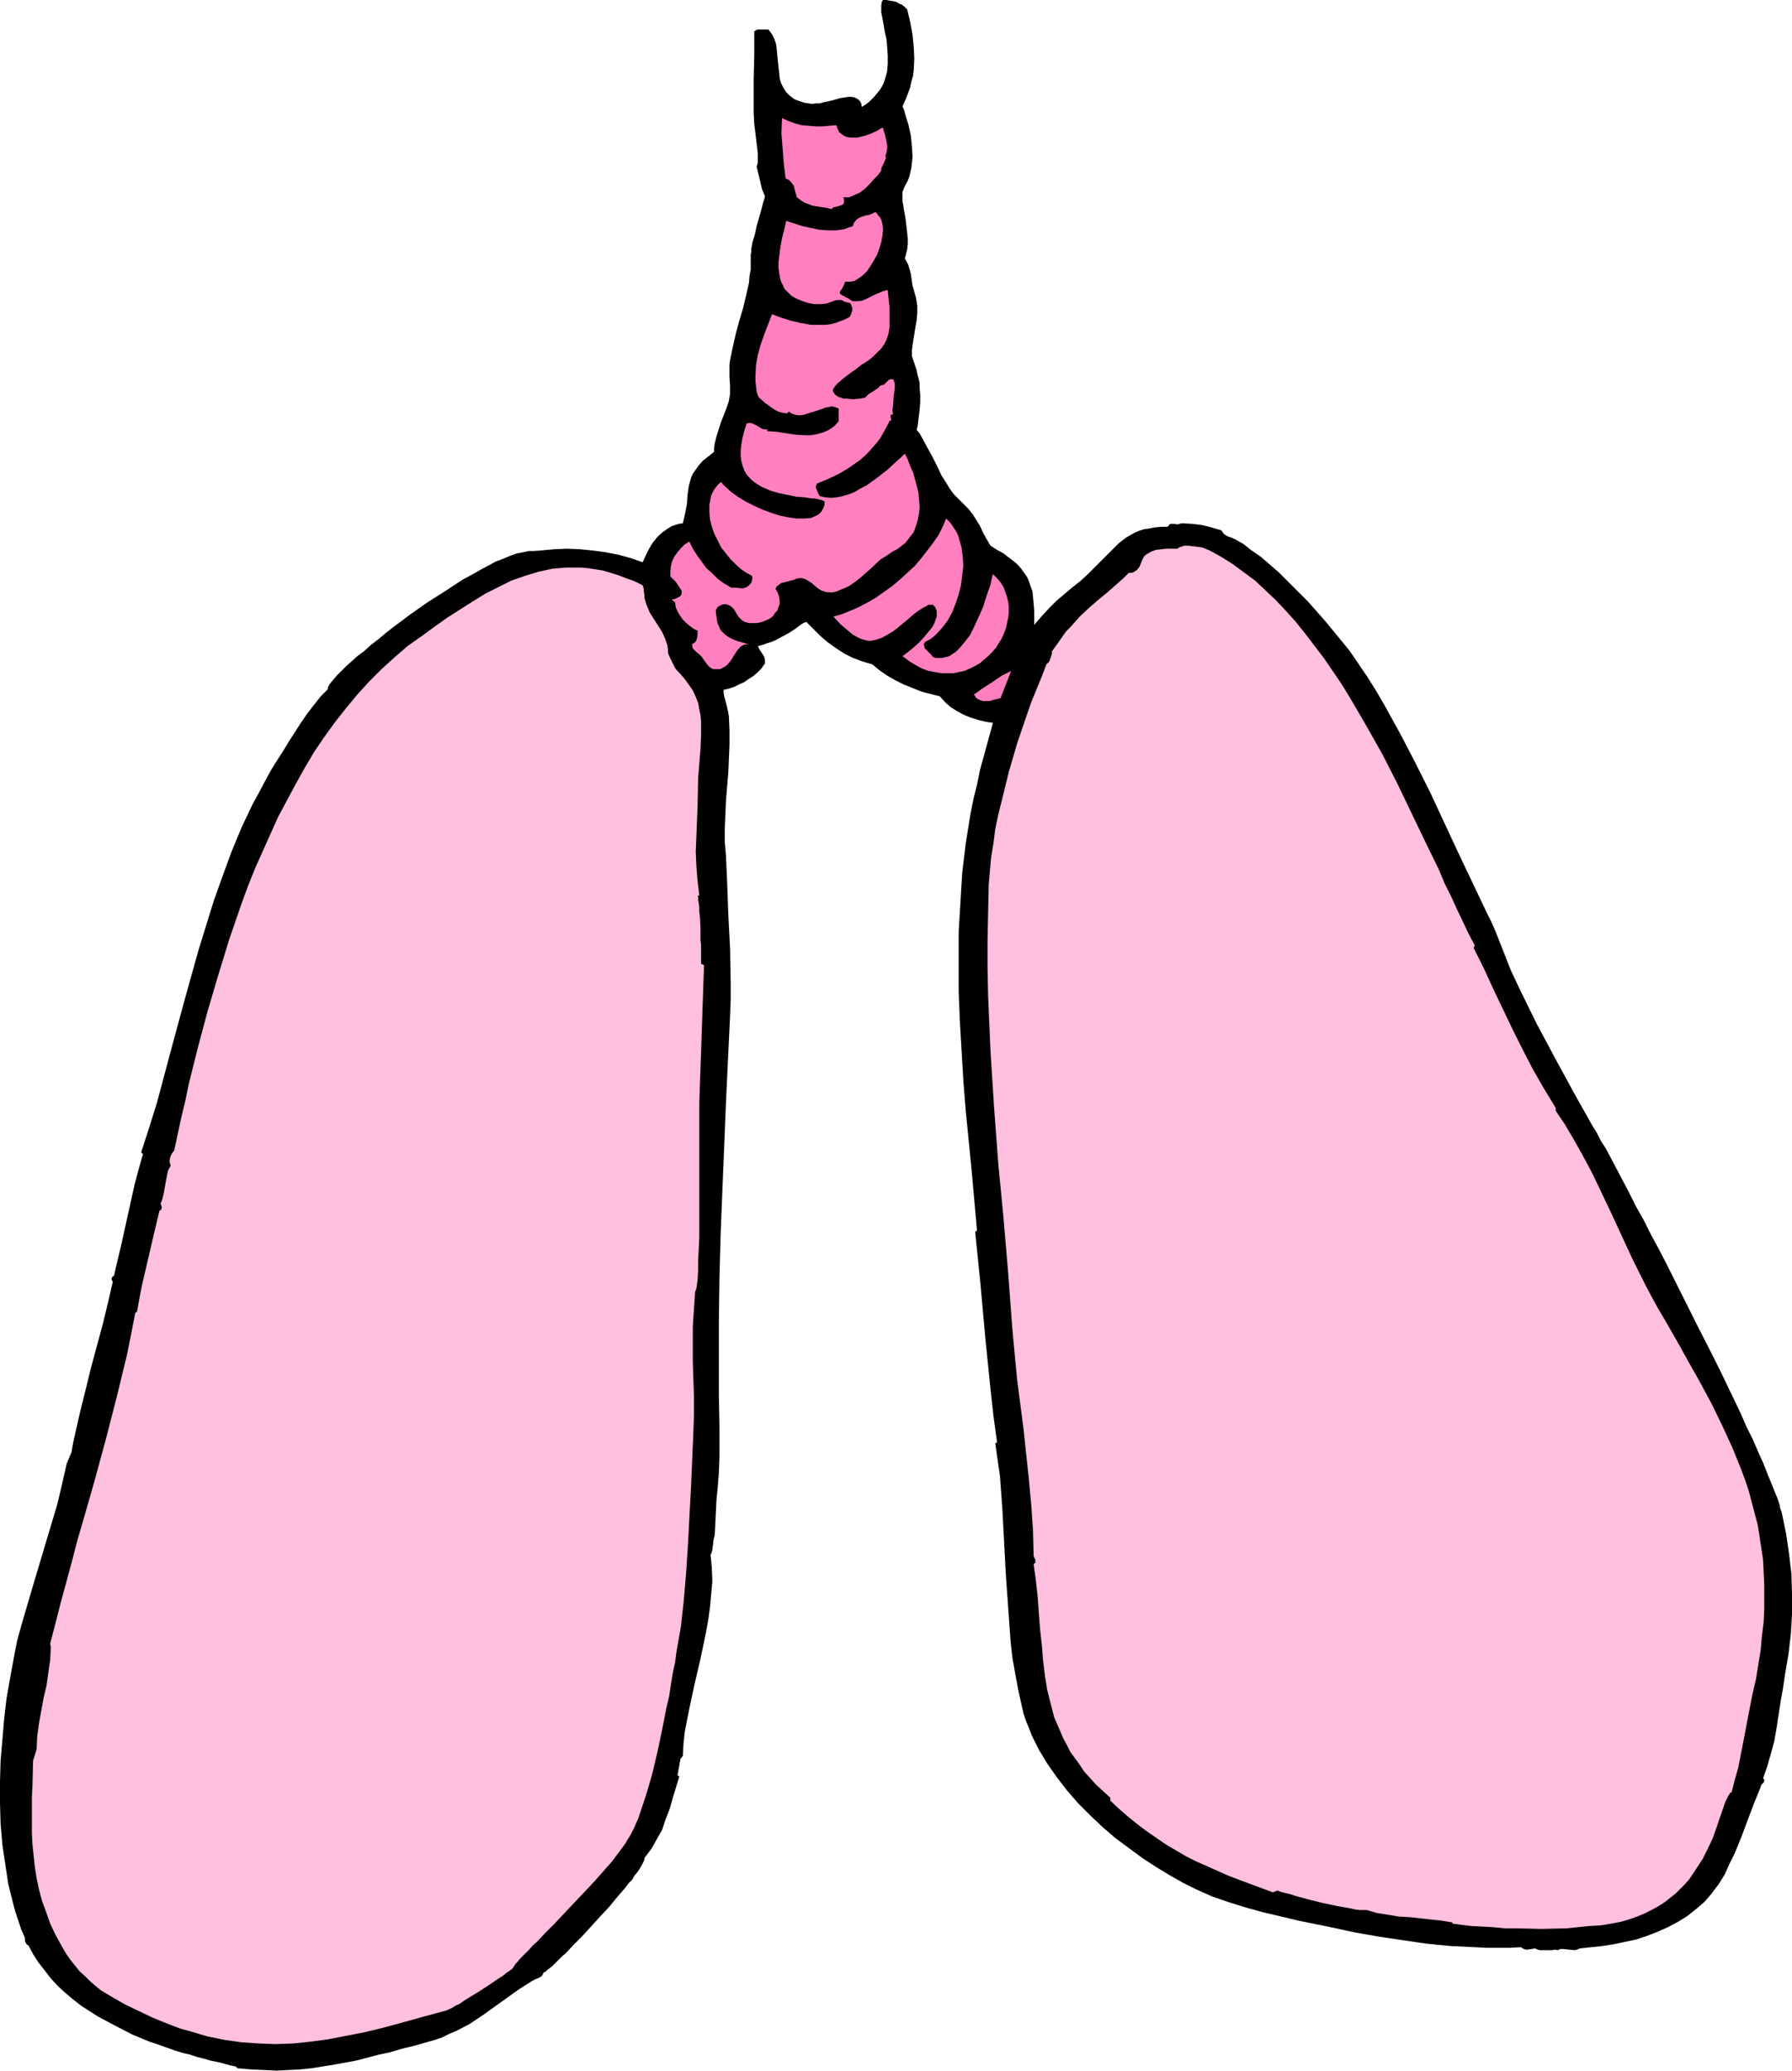 <?xml version="1.0" encoding="UTF-8" standalone="no"?>
<svg
   version="1.0"
   width="129.724mm"
   height="149.885mm"
   id="svg7"
   sodipodi:docname="Lungs &amp; Trachea 2.wmf"
   xmlns:inkscape="http://www.inkscape.org/namespaces/inkscape"
   xmlns:sodipodi="http://sodipodi.sourceforge.net/DTD/sodipodi-0.dtd"
   xmlns="http://www.w3.org/2000/svg"
   xmlns:svg="http://www.w3.org/2000/svg">
  <sodipodi:namedview
     id="namedview7"
     pagecolor="#ffffff"
     bordercolor="#000000"
     borderopacity="0.25"
     inkscape:showpageshadow="2"
     inkscape:pageopacity="0.0"
     inkscape:pagecheckerboard="0"
     inkscape:deskcolor="#d1d1d1"
     inkscape:document-units="mm" />
  <defs
     id="defs1">
    <pattern
       id="WMFhbasepattern"
       patternUnits="userSpaceOnUse"
       width="6"
       height="6"
       x="0"
       y="0" />
  </defs>
  <path
     style="fill:#000000;fill-opacity:1;fill-rule:evenodd;stroke:none"
     d="m 248.217,2.585 0.808,3.393 0.646,3.555 0.323,3.232 0.162,3.232 -0.162,3.232 -0.162,1.454 -0.485,1.616 -0.323,1.616 -0.646,1.777 -0.646,1.616 -0.808,1.777 0.485,1.131 0.323,1.293 0.808,2.585 0.646,2.908 0.323,3.07 0.162,2.908 -0.162,1.454 -0.162,1.454 -0.323,1.454 -0.323,1.293 -0.485,1.131 -0.646,1.131 -0.323,0.808 -0.323,0.808 v 0.969 1.131 0.646 l 0.162,0.485 0.162,1.293 0.485,2.585 0.323,2.747 0.323,2.908 v 1.454 l -0.162,1.454 -0.323,1.293 -0.323,1.293 0.485,0.808 0.485,0.969 0.323,1.131 0.323,1.131 0.323,2.262 0.162,1.131 0.323,0.969 0.323,1.293 0.323,1.131 0.162,0.969 0.162,1.131 v 1.939 l -0.162,1.939 -0.323,1.777 -0.323,2.101 -0.323,1.939 -0.323,2.262 v 0.969 0.808 l 0.485,1.454 0.485,1.454 0.323,0.969 0.162,0.969 0.323,1.131 0.323,1.293 v 1.454 l 0.162,1.777 v 1.939 l -0.162,2.262 -0.162,1.293 -0.162,1.293 -0.162,1.454 -0.323,1.454 0.808,0.969 0.646,1.131 1.293,2.424 1.454,2.585 0.646,1.293 0.646,1.293 1.293,2.747 1.454,2.262 0.646,1.131 0.808,1.131 0.646,0.808 0.808,0.808 1.616,1.616 1.454,1.454 1.131,1.454 1.939,3.07 0.808,1.777 0.97,1.777 1.131,1.939 1.778,1.131 1.778,0.969 1.454,1.131 1.293,0.969 1.131,0.969 0.97,1.131 0.808,1.131 0.808,1.131 0.485,1.131 0.485,1.454 0.485,1.293 0.162,1.616 0.162,1.616 0.162,1.939 v 1.939 2.101 l 2.101,-2.424 1.939,-2.101 2.101,-2.101 2.101,-1.777 2.101,-1.777 2.262,-1.777 2.101,-1.939 2.101,-2.101 0.646,-0.646 0.485,-0.485 2.262,-2.262 0.97,-0.969 1.939,-1.939 2.101,-1.616 1.131,-0.646 1.131,-0.646 1.131,-0.485 1.454,-0.485 1.293,-0.162 1.616,-0.323 1.778,-0.162 h 1.778 l 0.485,-0.646 0.323,-0.162 h 0.485 0.485 l 0.97,0.162 0.485,-0.162 0.646,-0.162 2.747,0.162 2.747,0.323 2.586,0.646 2.747,0.808 0.323,0.485 0.323,0.485 0.97,0.646 0.97,0.323 1.131,0.485 1.131,0.646 1.131,0.646 2.262,1.777 2.586,1.777 2.424,2.101 2.586,2.262 2.586,2.585 2.586,2.585 2.586,2.585 4.848,5.494 2.262,2.747 2.262,2.747 2.101,2.585 1.778,2.585 1.616,2.424 1.454,2.101 2.424,3.878 2.262,3.878 4.363,7.917 4.202,8.079 4.04,8.079 7.595,16.319 7.757,16.319 1.293,2.585 1.131,2.585 4.202,10.664 2.424,5.171 4.686,9.533 5.01,9.372 5.01,9.21 5.171,9.21 0.485,0.808 0.646,0.969 1.131,2.262 1.454,2.262 1.454,2.747 1.616,3.07 1.616,3.07 1.778,3.393 1.778,3.555 2.101,3.716 1.939,3.878 2.101,3.878 2.101,4.039 4.202,8.402 4.202,8.402 4.202,8.241 2.101,4.201 1.939,4.039 1.939,4.039 1.778,3.716 1.616,3.716 1.778,3.555 1.454,3.393 1.454,3.232 1.131,2.908 1.131,2.747 0.97,2.424 0.485,1.131 0.323,0.969 0.323,0.969 0.162,0.969 0.323,0.808 0.162,0.646 1.131,5.494 0.808,5.494 0.646,5.494 0.162,5.494 v 5.494 l -0.323,5.494 -0.646,5.494 -0.97,5.655 -0.485,3.393 -0.646,3.555 -1.131,7.433 -0.646,3.716 -0.97,3.555 -0.97,3.393 -1.131,3.232 0.323,0.323 v 0.323 0.162 l -0.162,0.323 -0.646,0.646 -0.162,0.485 -0.162,0.485 -1.778,4.363 -3.394,9.048 -1.778,4.363 -1.454,2.908 -1.293,2.908 -1.616,2.585 -1.939,2.585 -1.939,2.262 -2.262,1.939 -2.424,1.939 -2.586,1.616 -2.747,1.454 -2.909,1.293 -2.909,1.131 -2.909,0.969 -3.07,0.646 -3.07,0.646 -3.07,0.485 -3.07,0.323 -3.07,0.323 -0.808,0.323 -0.646,0.162 -1.616,-0.162 -1.616,-0.162 h -0.646 l -0.808,0.323 -0.808,-0.162 -0.646,0.162 h -1.778 -1.616 l -0.646,-0.162 -0.646,-0.323 -0.97,0.162 -1.131,0.162 h -0.485 l -0.485,-0.162 -0.323,-0.162 -0.485,-0.323 -3.07,0.162 h -3.07 -3.232 l -3.232,-0.162 -6.626,-0.323 -6.626,-0.646 -6.626,-0.969 -6.464,-0.969 -6.464,-1.131 -5.979,-1.293 -4.686,-0.969 -4.848,-0.969 -4.686,-1.131 -4.848,-1.131 -4.686,-1.293 -4.686,-1.454 -4.686,-1.616 -4.363,-1.939 -3.555,-1.777 -3.717,-2.101 -3.717,-2.262 -3.717,-2.424 -3.717,-2.747 -3.717,-2.747 -3.555,-3.07 -3.394,-3.232 -3.232,-3.232 -3.07,-3.555 -2.747,-3.555 -2.586,-3.716 -2.262,-3.716 -0.97,-1.939 -0.97,-1.939 -0.808,-2.101 -0.808,-1.939 -0.646,-1.939 -0.485,-2.101 -0.97,-4.363 -0.808,-4.363 -0.808,-4.524 -0.485,-4.363 -0.646,-9.048 -0.646,-9.048 -0.97,-18.258 -0.323,-4.363 -0.323,-4.524 -0.646,-4.524 -0.646,-4.524 0.485,-0.323 -0.97,-7.109 -0.808,-7.271 -1.454,-14.381 -1.293,-14.381 -1.454,-14.381 0.485,-0.485 -1.454,-16.319 -1.616,-16.319 -0.646,-8.079 -0.485,-8.241 -0.485,-8.241 -0.323,-8.079 v -8.241 -8.079 l 0.485,-8.079 0.485,-8.079 0.97,-8.079 1.293,-8.079 0.808,-4.039 0.97,-3.878 0.808,-4.039 1.131,-4.039 2.424,-8.887 -2.101,-0.323 -1.939,-0.485 -2.101,-0.646 -1.939,-0.808 -1.778,-0.969 -1.778,-1.131 -1.454,-1.293 -1.454,-1.616 -2.586,-0.646 -2.424,-0.646 -2.424,-0.969 -2.424,-0.969 -2.262,-1.131 -2.262,-1.293 -2.101,-1.454 -1.939,-1.616 -2.747,-0.808 -2.586,-0.969 -2.262,-1.131 -2.262,-1.454 -2.262,-1.616 -2.101,-1.777 -1.939,-1.939 -1.939,-1.939 -0.323,0.162 -0.485,0.162 -0.97,0.646 -1.293,0.969 -1.454,0.969 -1.778,0.969 -2.101,1.131 -1.131,0.485 -1.131,0.323 -1.293,0.485 -1.293,0.323 0.485,0.969 0.97,1.454 0.323,0.646 0.162,0.646 v 0.808 0.323 l -0.323,0.323 -0.323,0.485 -0.323,0.485 -1.131,1.131 -1.131,0.969 -1.293,0.808 -1.131,0.808 -1.454,0.646 -1.293,0.646 -1.454,0.485 -1.454,0.323 v 0.808 l 0.162,0.969 0.485,1.777 0.485,1.939 0.323,1.777 0.162,3.878 v 3.878 l -0.323,7.594 -0.646,7.756 -0.323,7.594 v 3.716 l 0.323,3.716 0.162,3.555 0.162,3.555 0.162,4.524 0.162,4.524 0.485,9.372 0.162,9.21 v 4.524 l -0.162,4.363 -1.131,23.914 -0.97,23.914 -0.485,11.957 -0.323,11.957 -0.162,11.957 v 11.795 8.402 l 0.162,8.564 v 8.402 l -0.162,4.363 -0.323,4.039 -0.323,3.232 -0.162,3.232 -0.323,6.463 -0.162,0.646 -0.162,0.646 -0.323,2.747 -0.162,0.646 -0.323,0.808 0.323,3.393 0.162,3.716 -0.323,3.555 -0.323,3.555 -0.485,3.555 -0.646,3.555 -1.454,6.948 -1.616,6.948 -1.454,6.786 -0.646,3.232 -0.646,3.393 -0.323,3.232 -0.162,3.07 -0.646,0.808 -0.808,4.524 0.485,0.323 -1.778,5.817 -0.808,2.908 -1.131,2.908 -0.97,2.908 -1.454,2.585 -1.454,2.585 -1.939,2.585 v 0.323 l -0.162,0.485 -0.323,0.646 -0.323,0.646 -0.485,0.808 -0.646,0.969 -0.808,0.969 -0.646,1.131 -0.97,0.969 -0.97,1.293 -2.101,2.424 -2.262,2.747 -2.424,2.585 -4.848,5.332 -2.424,2.424 -2.101,2.262 -1.131,0.969 -0.97,0.969 -0.808,0.808 -0.808,0.808 -0.808,0.646 -0.646,0.485 -0.485,0.485 -0.485,0.162 -0.162,0.485 -0.323,0.485 -0.808,0.485 -0.808,0.323 -0.97,0.485 -3.555,2.262 -3.394,2.424 -3.394,2.424 -3.394,2.424 -3.394,2.262 -3.717,1.939 -1.939,0.808 -1.939,0.969 -1.939,0.646 -2.262,0.646 -3.394,0.969 -3.394,0.808 -3.232,0.969 -3.07,0.646 -6.141,1.616 -6.141,1.131 -3.07,0.485 -3.07,0.485 -3.07,0.323 -3.232,0.162 -3.232,0.162 -3.394,-0.162 -3.555,-0.162 -3.717,-0.323 -0.162,-0.162 -0.323,-0.323 -0.808,-0.162 -0.808,-0.162 -0.485,-0.162 -0.646,-0.162 -1.131,-0.323 -1.454,-0.323 -1.616,-0.323 -1.616,-0.485 -1.939,-0.485 -1.939,-0.646 -2.101,-0.485 -2.101,-0.646 -2.262,-0.808 -2.262,-0.808 -2.424,-0.808 -4.686,-1.939 -4.686,-2.424 -2.424,-1.293 -2.424,-1.293 -2.262,-1.454 -2.262,-1.454 -2.262,-1.777 -2.101,-1.777 -1.939,-1.777 -1.939,-2.101 -1.616,-2.101 -1.778,-2.262 -1.454,-2.262 -1.293,-2.424 -0.323,-0.162 -0.162,-0.162 -0.323,-0.485 -0.162,-0.646 v -0.646 L 5.818,527.878 5.01,525.454 4.202,523.03 3.555,520.607 2.262,515.436 1.454,510.104 0.646,504.61 0.162,498.955 0,493.3 v -5.817 l 0.162,-5.817 0.485,-5.655 0.485,-5.655 0.646,-5.655 0.97,-5.494 0.97,-5.332 0.97,-5.009 1.293,-4.686 3.232,-10.987 3.232,-10.826 3.232,-10.826 1.293,-5.494 1.293,-5.655 1.293,-3.07 0.485,-2.747 0.646,-2.908 1.293,-5.655 1.454,-5.817 1.454,-5.978 3.232,-11.957 1.454,-5.978 1.293,-5.655 -0.323,-0.485 v -0.323 l 0.162,-0.485 0.485,-0.323 0.97,-4.201 0.97,-4.039 3.717,-16.804 1.131,-4.201 1.131,-4.039 -0.485,-0.485 2.262,-6.948 2.101,-6.786 3.717,-13.896 3.717,-13.734 3.878,-13.896 2.101,-6.786 2.101,-6.786 2.424,-6.786 2.424,-6.625 2.747,-6.625 3.07,-6.463 1.778,-3.232 1.616,-3.07 1.778,-3.232 1.939,-3.07 1.454,-2.262 1.454,-2.424 3.232,-5.009 1.778,-2.585 1.778,-2.262 1.778,-2.262 1.939,-1.939 v -0.323 l 0.323,-0.808 0.485,-0.646 0.808,-0.969 0.97,-1.131 1.131,-1.131 1.293,-1.293 1.454,-1.293 1.616,-1.454 1.939,-1.454 1.778,-1.616 2.101,-1.616 2.101,-1.777 2.101,-1.616 4.525,-3.393 4.848,-3.393 4.848,-3.07 4.686,-3.07 2.424,-1.293 2.262,-1.293 2.101,-1.131 2.101,-1.131 2.101,-0.808 1.939,-0.808 1.778,-0.646 1.778,-0.323 1.454,-0.323 h 1.293 l 2.101,-0.162 3.555,-0.323 3.555,-0.162 3.555,0.162 3.394,0.323 3.555,0.485 3.394,0.646 3.555,0.969 3.232,1.131 0.808,-1.777 0.97,-1.939 0.97,-1.616 1.293,-1.616 1.454,-1.293 1.616,-1.131 0.808,-0.485 0.97,-0.323 0.97,-0.323 1.131,-0.162 0.323,-1.293 0.323,-1.454 0.485,-2.585 0.162,-2.424 0.323,-2.262 0.323,-1.293 0.323,-1.131 0.485,-1.131 0.808,-1.131 0.808,-1.131 1.131,-1.293 1.454,-1.131 1.616,-1.293 v -1.131 l 0.162,-1.131 0.485,-1.939 0.646,-2.101 0.646,-1.939 1.454,-3.716 0.646,-1.939 0.323,-1.939 v -2.262 l -0.162,-2.262 v -2.424 -1.131 l 0.162,-1.131 0.808,-3.878 0.808,-3.555 0.97,-3.555 0.97,-3.232 0.808,-3.393 0.808,-3.555 0.162,-1.939 0.323,-1.777 v -1.939 -2.101 l 0.162,-0.808 v -0.808 l 0.162,-0.808 0.162,-0.969 0.646,-2.101 0.485,-2.262 1.293,-4.524 0.485,-1.939 0.323,-0.969 0.162,-0.808 -0.808,-1.939 -0.485,-2.101 -0.97,-4.039 0.162,-0.485 0.162,-0.646 v -2.424 l -0.646,-5.494 -0.323,-2.585 -0.162,-3.07 v -3.07 -6.302 l 0.162,-6.302 V 9.048 8.564 l 0.485,-0.323 0.485,-0.162 h 0.808 1.293 0.485 0.323 l 0.97,1.293 0.646,1.293 0.485,1.454 0.162,1.454 0.323,3.232 0.323,2.908 0.162,1.616 0.323,1.293 0.646,1.293 0.808,1.293 0.97,0.969 0.646,0.485 0.646,0.485 0.808,0.323 0.97,0.323 0.97,0.323 1.131,0.162 0.97,0.162 0.97,-0.162 h 1.131 l 1.131,-0.323 2.262,-0.485 2.262,-0.646 1.131,-0.162 0.97,-0.162 h 0.97 l 0.808,0.162 0.646,0.323 0.646,0.485 0.485,0.808 0.162,0.969 1.293,-0.808 0.97,-0.808 0.97,-0.969 0.808,-0.969 0.808,-0.969 0.646,-0.969 0.485,-0.969 0.323,-0.969 0.646,-2.262 0.162,-2.101 v -2.262 l -0.162,-2.262 -0.162,-2.101 -0.485,-2.101 -0.323,-1.939 -0.323,-1.777 -0.323,-1.616 V 1.939 1.454 L 241.269,0.485 241.592,0 h 0.97 l 0.808,0.162 0.97,0.162 0.808,0.162 0.808,0.485 0.808,0.323 0.808,0.646 z"
     id="path1" />
  <path
     style="fill:#ff7fbf;fill-opacity:1;fill-rule:evenodd;stroke:none"
     d="m 228.825,34.255 0.323,0.969 0.485,0.969 0.646,0.485 0.646,0.485 0.808,0.323 0.97,0.162 h 0.808 0.97 l 2.101,-0.485 1.778,-0.646 1.778,-0.808 0.646,-0.485 0.808,-0.323 0.162,0.808 0.323,0.969 0.485,2.101 0.162,0.969 v 0.969 l -0.162,0.969 -0.323,0.969 0.162,0.485 -0.162,0.485 -0.485,1.131 -0.485,0.969 -0.162,0.485 v 0.485 l -0.97,1.293 -1.131,1.131 -1.131,1.293 -1.131,1.131 -1.454,1.131 -1.454,0.646 -1.454,0.646 h -0.808 -0.808 l 0.162,0.646 v 0.323 0.485 l -0.162,0.323 -0.323,0.323 -0.485,0.162 -1.131,0.323 -0.808,0.162 -0.485,0.485 -1.293,-0.323 -1.131,-0.162 -1.131,-0.162 -0.97,-0.162 -0.808,-0.162 -0.808,-0.323 -1.293,-0.485 -0.808,-0.485 -0.646,-0.485 -0.646,-0.485 -0.162,-0.646 -0.323,-1.131 -0.323,-1.293 -0.323,-0.485 -0.485,-0.646 -0.485,-0.485 -0.97,-0.485 -0.485,-4.039 -0.323,-4.201 -0.323,-4.039 0.162,-4.201 1.778,0.808 1.778,0.646 1.778,0.485 1.939,0.162 1.939,0.162 h 1.939 l 1.778,-0.162 z"
     id="path2" />
  <path
     style="fill:#ff7fbf;fill-opacity:1;fill-rule:evenodd;stroke:none"
     d="m 231.249,77.073 -0.323,0.808 -0.323,0.646 -0.323,0.646 -0.323,0.323 -0.162,0.323 v 0.485 l 0.162,0.162 0.485,0.323 0.646,0.323 0.485,0.323 0.485,0.162 0.646,0.485 0.646,0.323 h 1.293 l 1.293,-0.162 1.131,-0.485 2.262,-1.131 1.131,-0.485 1.131,-0.485 1.293,-0.323 0.162,1.616 0.162,1.616 0.162,1.293 v 1.454 2.262 1.131 0.969 l -0.323,1.777 -0.485,1.454 -0.646,1.293 -0.808,1.131 -0.97,0.969 -1.131,1.131 -1.131,0.969 -1.454,0.969 -0.808,0.485 -1.616,1.293 -0.97,0.646 -1.939,1.454 -2.101,1.777 -0.485,0.646 -0.485,0.646 -0.162,0.485 0.162,0.485 0.323,0.485 0.323,0.323 0.646,0.485 0.646,0.162 0.808,0.323 h 0.808 l 1.778,0.162 1.939,-0.162 0.808,-0.162 0.646,-0.162 0.485,-0.485 0.485,-0.485 1.131,-0.646 1.131,-0.808 0.485,-0.323 0.323,-0.485 0.646,-0.162 0.485,-0.162 0.323,-0.323 0.808,-0.808 0.485,-0.323 h 0.485 l 0.485,0.162 0.323,1.131 v 1.131 l -0.323,2.424 -0.162,2.424 -0.162,1.131 0.162,1.293 h -0.485 l -0.162,0.162 v 0.323 0.323 l 0.162,0.646 -0.162,0.162 -0.323,0.162 -0.808,1.616 -0.808,1.454 -0.808,1.454 -0.97,1.293 -1.131,1.293 -1.131,1.293 -1.131,1.131 -1.293,1.131 -2.747,1.939 -2.909,1.777 -3.07,1.454 -3.07,1.293 -0.162,0.485 -0.162,0.485 0.162,0.323 0.162,0.485 0.162,0.323 0.162,0.485 0.485,0.808 1.454,0.323 1.616,0.162 1.616,-0.162 1.616,-0.323 1.616,-0.485 1.616,-0.646 1.616,-0.969 1.616,-0.808 2.909,-2.101 2.909,-2.262 2.424,-2.262 1.293,-1.131 0.97,-0.969 0.808,1.616 0.646,1.777 0.808,1.777 0.485,1.777 0.485,1.777 0.485,1.939 0.162,1.939 0.162,1.939 -0.162,1.777 -0.323,1.777 -0.485,1.616 -0.646,1.777 -1.131,1.454 -1.131,1.454 -0.808,0.646 -0.808,0.646 -0.97,0.646 -0.97,0.485 -1.616,1.131 -1.616,0.969 -2.747,2.585 -2.747,2.424 -1.454,1.131 -1.616,1.131 -0.97,0.485 -0.808,0.323 -0.808,0.323 -0.646,0.323 -1.293,0.323 h -1.131 l -0.97,-0.162 -0.97,-0.323 -0.808,-0.485 -0.646,-0.485 -1.293,-1.131 -1.293,-0.808 -0.646,-0.323 -0.646,-0.162 h -0.808 l -0.808,0.162 -0.646,0.323 -0.808,0.162 -1.778,0.485 -0.808,0.162 -0.646,0.485 -0.646,0.485 -0.323,0.646 0.646,1.131 0.323,0.969 0.162,1.131 v 0.969 l -0.323,0.808 -0.323,0.969 -0.646,0.646 -0.485,0.808 -0.808,0.646 -0.97,0.485 -0.808,0.323 -0.97,0.323 -0.97,0.162 h -1.131 -0.97 l -1.131,-0.323 -0.323,-0.162 -0.485,-0.323 -0.808,-0.808 -0.646,-0.969 -0.646,-1.131 -0.808,-0.808 -0.485,-0.323 -0.485,-0.162 -0.485,-0.162 h -0.485 l -0.646,0.162 -0.646,0.323 -0.485,0.323 -0.323,0.485 -0.162,0.485 v 0.485 l 0.162,1.131 0.162,1.131 0.162,0.808 0.323,0.646 0.323,0.808 0.323,0.485 0.97,0.969 1.131,0.808 1.293,0.646 1.293,0.485 2.909,0.808 h -0.808 l -0.646,0.162 -0.646,0.323 -0.485,0.485 -0.808,0.969 -0.808,1.293 -0.808,1.293 -0.97,1.131 -0.646,0.485 -0.646,0.323 -0.646,0.323 h -0.808 -0.646 -0.485 l -0.808,-0.485 -0.646,-0.646 -0.485,-0.646 -1.131,-1.616 -0.646,-0.646 -0.808,-0.646 -0.485,-0.485 -0.485,-0.485 -0.162,-0.646 v -0.323 -0.323 l 0.485,-0.162 0.485,-0.485 0.162,-0.323 0.162,-0.485 0.162,-0.969 v -1.131 l -0.97,-0.485 -1.131,-0.808 -0.97,-0.808 -0.97,-0.969 -0.808,-1.131 -0.646,-1.131 -0.485,-1.131 -0.162,-1.293 -0.97,-0.808 v 0 l 0.97,-0.162 0.646,-0.323 0.646,-0.323 0.323,-0.323 0.162,-0.485 v -0.323 -0.485 l -0.323,-0.485 -0.646,-0.969 -0.646,-0.969 -0.808,-0.808 -0.646,-0.646 v -1.454 l 0.162,-1.454 0.323,-1.293 0.646,-1.293 0.808,-1.131 0.97,-1.131 0.97,-0.969 1.293,-0.808 0.97,1.939 1.131,1.777 1.293,1.777 1.293,1.777 1.616,1.454 1.454,1.454 1.778,1.293 1.939,1.131 h 0.646 0.646 l 1.293,0.162 h 0.646 l 0.646,-0.162 0.646,-0.323 0.485,-0.485 0.485,-0.485 0.162,-0.646 0.162,-0.646 -0.162,-0.646 -1.454,-0.808 -1.454,-0.969 -1.454,-1.293 -1.454,-1.454 -1.293,-1.616 -1.293,-1.616 -0.97,-1.939 -0.97,-1.939 -0.646,-1.939 -0.485,-1.939 -0.162,-1.939 v -1.939 l 0.323,-1.777 0.162,-0.808 0.485,-0.969 0.323,-0.646 0.646,-0.808 0.485,-0.646 0.808,-0.646 0.485,0.646 0.646,0.646 1.616,1.454 1.778,1.293 2.101,1.293 2.262,1.131 2.424,1.131 2.262,0.808 2.424,0.808 2.424,0.485 2.262,0.323 h 2.101 l 1.778,-0.162 0.808,-0.323 0.646,-0.323 0.646,-0.323 0.646,-0.646 0.323,-0.485 0.323,-0.646 0.323,-0.808 v -0.969 l -0.323,-0.162 -0.323,-0.162 -0.646,-0.162 -0.646,-0.162 -0.808,-0.162 h -0.808 l -1.939,-0.323 -2.262,-0.162 -2.262,-0.485 -2.424,-0.485 -2.262,-0.646 -2.262,-0.969 -1.131,-0.646 -0.97,-0.646 -0.808,-0.646 -0.808,-0.808 -0.808,-0.969 -0.485,-0.969 -0.485,-1.293 -0.323,-1.293 -0.162,-1.293 v -1.454 l 0.162,-1.616 0.323,-1.777 0.485,-1.939 0.646,-2.101 0.808,-0.162 0.808,0.162 0.646,0.323 0.646,0.323 1.293,0.808 0.646,0.162 h 0.808 v 0.485 l 2.424,0.162 5.333,0.808 2.586,0.162 h 1.293 l 1.293,-0.162 1.293,-0.323 1.131,-0.323 1.131,-0.485 1.131,-0.646 0.97,-0.808 0.97,-1.131 v -3.393 l -0.646,-0.323 -0.485,-0.162 -0.808,-0.162 -0.646,0.162 -0.97,0.162 -0.808,0.323 -1.939,0.646 -2.101,0.646 -0.97,0.323 -0.808,0.162 h -0.97 l -0.97,-0.162 -0.808,-0.323 -0.646,-0.485 -0.646,0.485 -1.131,-0.162 -1.131,-0.323 -0.97,-0.485 -0.97,-0.646 -1.778,-1.293 -1.778,-1.616 -0.485,-1.454 -0.162,-1.454 -0.162,-1.454 v -1.293 l 0.162,-3.07 0.485,-2.747 0.808,-2.908 0.97,-2.747 2.101,-5.494 2.586,0.969 2.586,0.808 2.747,0.646 2.747,0.485 h 2.747 1.293 l 1.293,-0.162 1.293,-0.323 1.293,-0.485 1.293,-0.485 1.293,-0.646 0.485,-0.808 0.323,-1.131 V 84.344 l -0.162,-0.485 -0.162,-0.485 -0.323,-0.485 -0.808,-0.162 -0.646,-0.162 -0.485,-0.323 -0.485,-0.162 h -0.485 -0.646 l -0.646,0.162 -0.808,0.323 -1.454,0.485 -1.616,0.162 h -1.616 l -1.778,-0.323 -1.454,-0.485 -1.616,-0.646 -1.454,-0.808 -1.131,-1.131 -0.808,-0.808 -0.485,-1.131 -0.485,-0.969 -0.323,-1.293 -0.162,-1.131 -0.162,-1.293 v -1.293 l 0.162,-1.454 0.323,-2.585 0.485,-2.747 0.646,-2.424 0.485,-2.262 4.525,1.454 2.262,0.485 2.262,0.485 2.424,0.162 h 2.262 l 2.262,-0.323 1.131,-0.485 1.131,-0.323 0.162,-0.646 0.162,-0.323 0.646,-0.808 0.646,-0.485 0.808,-0.323 0.97,-0.323 0.97,-0.162 0.808,-0.323 0.97,-0.485 0.485,0.485 0.323,0.485 0.485,0.485 0.323,0.646 0.323,1.293 0.162,1.454 -0.162,1.616 -0.323,1.777 -0.485,1.616 -0.646,1.777 -0.808,1.454 -0.97,1.616 -0.97,1.454 -1.131,1.131 -1.131,0.808 -1.293,0.808 -1.131,0.162 h -0.646 z"
     id="path3" />
  <path
     style="fill:#ff7fbf;fill-opacity:1;fill-rule:evenodd;stroke:none"
     d="m 253.065,175.636 -0.323,0.646 0.162,0.646 0.162,0.485 0.485,0.485 0.323,0.323 0.485,0.485 0.485,0.485 0.323,0.485 0.808,0.323 h 0.808 0.97 l 0.646,-0.162 0.808,-0.162 0.808,-0.323 0.646,-0.485 0.808,-0.485 1.293,-1.293 1.293,-1.616 1.293,-1.616 0.97,-1.939 0.97,-2.101 0.97,-2.101 0.808,-1.939 0.646,-2.101 0.646,-1.939 0.646,-1.777 0.323,-1.616 0.323,-1.293 1.131,1.131 0.97,1.131 0.808,1.293 0.485,1.293 0.485,1.454 0.323,1.293 0.162,1.454 v 1.454 l -0.162,1.454 -0.323,1.454 -0.323,1.454 -0.485,1.293 -0.646,1.454 -0.808,1.293 -0.808,1.293 -0.97,1.131 -1.131,1.131 -1.131,0.969 -1.131,0.969 -1.454,0.808 -1.293,0.646 -1.454,0.646 -1.616,0.323 -1.454,0.323 h -1.616 -1.616 l -1.778,-0.323 -1.778,-0.323 -1.778,-0.646 -1.778,-0.969 -1.616,-0.969 -1.939,-1.454 0.646,-0.485 0.646,-0.485 1.616,-1.293 1.616,-1.454 1.616,-1.777 1.454,-1.777 0.646,-0.808 0.485,-0.969 0.323,-0.969 0.323,-0.808 v -0.808 -0.808 l -0.323,-0.646 -0.162,-0.485 -0.323,-0.162 -0.162,-0.323 h -0.485 -0.323 -0.485 l -0.485,0.323 -0.97,0.485 -1.293,0.808 -1.293,0.969 -1.293,1.131 -2.909,2.424 -1.454,1.131 -1.616,0.969 -1.454,0.808 -1.454,0.485 -1.454,0.323 h -0.808 l -0.646,-0.162 -1.293,-0.323 -1.293,-0.646 -1.131,-0.646 -1.131,-0.969 -2.101,-1.777 -1.939,-2.101 2.262,-0.646 2.424,-0.969 2.262,-0.969 2.424,-1.293 2.262,-1.293 2.262,-1.616 2.262,-1.616 2.101,-1.777 1.939,-1.777 2.101,-1.939 1.778,-2.101 1.616,-2.101 1.616,-2.101 1.454,-2.101 1.131,-2.262 0.97,-2.262 0.808,0.808 0.646,0.808 0.646,0.969 0.646,0.969 0.485,0.969 0.323,1.131 0.646,2.262 0.323,2.585 0.162,2.424 -0.323,2.747 -0.323,2.585 -0.646,2.585 -0.808,2.424 -0.97,2.424 -1.131,2.101 -1.454,1.939 -1.454,1.616 -0.808,0.808 -0.808,0.646 -0.808,0.485 z"
     id="path4" />
  <path
     style="fill:#ffbfdf;fill-opacity:1;fill-rule:evenodd;stroke:none"
     d="m 403.515,258.688 -0.323,0.646 2.747,5.494 2.586,5.655 5.333,11.149 2.747,5.494 2.747,5.332 3.07,5.332 3.232,5.332 v 0.808 l 2.424,3.555 2.101,3.555 1.939,3.393 1.939,3.555 1.778,3.393 1.616,3.393 3.232,6.786 3.07,6.625 3.07,6.625 3.232,6.463 1.778,3.393 1.778,3.232 2.101,3.555 1.939,3.393 1.939,3.393 1.778,3.232 3.555,6.302 3.394,6.302 2.909,5.978 2.747,5.978 2.424,5.978 1.131,3.07 0.97,2.908 0.808,3.07 0.808,3.07 0.808,3.07 0.485,3.07 0.485,3.232 0.485,3.232 0.162,3.232 0.162,3.393 v 3.393 3.555 l -0.162,3.555 -0.485,3.716 -0.323,3.878 -0.646,3.878 -0.646,4.039 -0.97,4.201 -1.293,6.625 -1.293,6.786 -1.293,6.625 -0.97,3.393 -0.808,3.232 -0.485,0.323 -0.162,0.323 -0.323,0.485 -0.323,0.646 -0.323,0.646 -0.323,0.808 -0.323,0.969 -0.323,0.969 -0.808,2.262 -0.808,2.424 -0.97,2.747 -1.293,2.747 -1.454,2.908 -1.778,2.747 -0.97,1.454 -0.97,1.454 -1.131,1.293 -1.293,1.293 -1.293,1.293 -1.616,1.293 -1.454,1.131 -1.778,1.131 -1.778,0.969 -1.939,0.969 -1.939,0.808 -2.262,0.808 -2.262,0.646 -2.586,0.485 -2.909,0.485 -2.909,0.162 -3.232,0.323 -3.232,0.323 -6.787,0.162 -6.787,-0.162 h -3.232 l -3.394,-0.323 -2.909,-0.162 -3.07,-0.162 -2.586,-0.323 -2.424,-0.323 v -0.323 l -2.909,-0.485 -3.07,-0.323 -5.818,-0.646 -2.909,-0.162 -2.909,-0.485 -3.07,-0.485 -2.747,-0.808 h -0.808 -1.131 l -1.293,-0.162 -1.454,-0.323 -1.778,-0.323 -1.778,-0.323 -3.878,-0.808 -3.878,-0.969 -1.778,-0.485 -1.778,-0.485 -1.454,-0.485 -1.454,-0.323 -1.131,-0.323 -0.808,-0.323 -1.293,0.485 -6.141,-2.262 -5.979,-2.262 -5.818,-2.585 -2.909,-1.293 -2.909,-1.454 -5.494,-3.232 -2.586,-1.777 -2.586,-1.777 -2.586,-1.939 -2.586,-2.101 -2.424,-2.101 -2.424,-2.262 v -0.808 l -1.939,-1.777 -1.939,-1.777 -1.616,-1.777 -1.616,-1.777 -1.293,-1.939 -1.293,-1.777 -1.293,-1.777 -0.97,-1.939 -0.97,-1.777 -0.808,-1.939 -1.616,-3.716 -0.97,-3.716 -0.97,-3.878 -0.646,-4.039 -0.485,-4.039 -0.323,-4.039 -0.485,-4.363 -0.323,-4.201 -0.323,-4.524 -0.485,-4.524 -0.646,-4.686 0.485,-0.323 v -0.162 -0.323 -0.323 l -0.323,-0.646 -0.162,-0.485 v -0.485 l -0.162,-6.463 -0.485,-6.948 -0.646,-6.948 -1.454,-13.734 -1.778,-13.734 -0.646,-6.786 -0.646,-6.948 -1.131,-15.188 -1.293,-15.188 -1.454,-15.188 -1.131,-15.188 -0.97,-15.188 -0.323,-7.594 -0.323,-7.594 -0.162,-7.594 v -7.594 l 0.162,-7.594 0.162,-7.594 0.323,-3.716 0.323,-3.716 0.646,-3.878 0.485,-3.878 0.808,-3.878 0.97,-3.878 1.939,-7.917 2.262,-7.756 2.586,-7.594 1.293,-3.716 1.454,-3.555 1.454,-3.555 1.293,-3.393 0.485,-0.323 0.323,-0.485 0.323,-0.969 0.323,-0.969 v -0.646 l 0.323,-0.485 1.293,-1.777 1.131,-1.616 1.131,-1.616 1.293,-1.293 2.424,-2.747 2.424,-2.262 2.586,-2.262 2.747,-2.262 2.747,-2.424 1.454,-1.293 1.454,-1.454 h 0.646 l 0.646,-0.162 0.485,-0.323 0.485,-0.323 0.646,-0.808 0.485,-1.131 0.323,-0.808 0.323,-0.646 0.323,-0.485 0.646,-0.485 1.131,-0.646 1.293,-0.485 1.454,-0.162 1.454,-0.162 h 3.07 l 0.323,-0.323 0.485,-0.162 0.97,-0.323 h 1.293 l 1.293,0.162 1.293,0.162 1.131,0.162 1.131,0.485 0.808,0.323 3.232,1.777 3.07,1.939 3.07,2.262 3.07,2.262 2.747,2.585 2.909,2.747 2.747,2.908 2.747,3.07 2.586,3.232 2.586,3.393 2.586,3.393 2.424,3.555 2.424,3.555 2.262,3.716 4.525,7.756 4.363,7.756 4.04,7.917 3.878,8.079 3.717,7.756 3.717,7.594 1.616,3.878 1.778,3.555 1.616,3.555 1.616,3.393 1.616,3.393 z"
     id="path5" />
  <path
     style="fill:#ffbfdf;fill-opacity:1;fill-rule:evenodd;stroke:none"
     d="m 175.821,160.125 0.323,0.969 v 0.646 l 0.162,0.969 v 0.808 l 0.323,1.131 0.323,0.969 0.808,1.939 1.131,1.777 1.131,1.777 1.131,1.777 0.808,1.777 0.323,0.969 0.323,0.969 0.162,1.131 v 0.969 l 0.646,1.454 0.646,1.293 0.646,1.293 0.485,0.646 0.485,0.485 1.454,1.616 1.293,1.777 1.131,1.616 0.808,1.777 0.646,1.616 0.323,1.777 0.323,1.616 0.162,1.777 v 3.716 l -0.162,3.716 -0.323,4.039 -0.323,4.039 -0.162,7.917 -0.323,8.079 -0.162,4.039 0.162,3.878 0.323,4.039 0.485,4.039 -0.485,0.162 0.162,0.323 v 0.646 l 0.162,0.969 0.162,1.131 v 1.293 l 0.162,1.293 0.162,3.07 v 3.232 l 0.162,1.454 v 1.454 1.131 1.131 1.454 l 0.808,0.323 -0.323,9.372 -0.323,9.533 -0.323,9.372 -0.323,9.372 v 8.402 3.232 21.652 3.555 l -0.162,3.232 -0.162,3.232 v 2.747 l -0.162,2.585 -0.162,1.131 -0.162,1.131 -0.323,0.808 -0.323,4.686 -0.323,4.847 v 4.847 4.686 l 0.162,5.009 0.162,4.686 v 4.847 l -0.162,4.686 -0.323,7.433 -0.323,7.594 -0.808,15.35 -0.485,7.594 -0.646,7.756 -0.808,7.433 -1.293,7.433 -0.323,2.585 -0.646,2.908 -0.485,3.07 -0.485,3.232 -0.808,3.393 -0.646,3.393 -1.454,7.109 -1.616,6.948 -0.97,3.393 -0.97,3.232 -0.97,2.908 -0.97,2.908 -1.131,2.585 -1.131,2.262 -0.646,0.969 -0.646,1.131 -0.808,1.131 -0.97,1.293 -1.939,2.585 -2.424,2.747 -2.424,2.747 -2.747,2.908 -5.494,5.817 -2.586,2.747 -1.293,1.293 -1.293,1.293 -2.262,2.424 -1.131,0.969 -0.97,1.131 -0.97,0.969 -0.808,0.808 -0.808,0.808 -0.646,0.808 -0.485,0.485 -0.323,0.485 -0.323,0.485 -0.162,0.323 -0.646,0.485 -0.97,0.646 -0.97,0.808 -1.293,0.808 -2.586,1.777 -2.747,1.777 -2.909,1.777 -1.293,0.808 -1.131,0.808 -1.131,0.485 -0.97,0.646 -0.808,0.323 -0.646,0.323 -5.979,1.616 -5.818,1.616 -5.333,1.454 -5.333,1.293 -5.01,0.969 -5.01,0.969 -4.848,0.646 -4.686,0.485 -4.686,0.162 -4.525,-0.162 -4.848,-0.323 -4.525,-0.646 -2.424,-0.485 -2.424,-0.485 -4.848,-1.454 -2.424,-0.646 -2.586,-0.969 -2.424,-0.969 -2.747,-1.131 -3.717,-1.777 -3.717,-1.777 -3.394,-1.939 -3.232,-1.939 -1.616,-1.293 -1.454,-1.293 -1.293,-1.293 -1.454,-1.293 -1.293,-1.616 -1.293,-1.616 -1.131,-1.616 -1.131,-1.939 -1.778,-3.232 -1.454,-3.07 -1.131,-3.232 -1.131,-3.07 -0.808,-3.07 -0.646,-3.07 -0.485,-3.07 -0.323,-3.07 -0.323,-3.07 -0.162,-3.07 v -6.463 -3.232 l 0.162,-3.232 0.162,-6.948 0.97,-3.07 0.162,-3.555 0.485,-3.555 1.293,-7.109 0.808,-3.393 0.485,-3.555 0.485,-3.393 0.162,-3.393 -0.162,-0.969 2.909,-11.311 3.07,-11.311 1.454,-5.655 1.616,-5.494 3.232,-11.311 3.07,-11.311 2.909,-11.311 2.747,-11.311 1.131,-5.655 1.131,-5.817 0.485,-0.323 0.646,-3.555 0.646,-3.393 1.616,-6.948 1.616,-6.948 1.616,-6.786 0.323,-0.162 0.162,-0.162 0.162,-0.646 -0.162,-0.485 -0.162,-0.485 0.485,-1.293 0.323,-1.293 0.485,-2.747 0.485,-2.585 0.323,-1.293 0.646,-1.131 -0.162,-0.646 -0.162,-0.485 0.162,-1.131 0.485,-1.131 0.646,-0.808 0.97,-4.524 0.97,-4.524 1.131,-4.686 0.97,-4.686 2.424,-9.695 2.586,-9.695 2.909,-9.856 3.07,-10.018 3.394,-9.856 1.778,-4.847 1.939,-4.847 2.101,-4.686 2.101,-4.686 2.101,-4.686 2.424,-4.524 2.424,-4.524 2.424,-4.363 2.586,-4.363 2.747,-4.039 2.909,-4.039 3.07,-3.878 3.07,-3.716 3.232,-3.555 3.394,-3.393 3.555,-3.232 3.555,-3.07 3.878,-2.747 3.555,-2.585 3.394,-2.424 3.555,-2.262 3.555,-2.262 3.394,-2.101 3.555,-1.777 3.555,-1.777 3.717,-1.293 3.717,-1.131 3.717,-0.808 1.939,-0.162 1.939,-0.162 h 1.939 1.939 l 1.939,0.162 2.101,0.323 2.101,0.323 2.101,0.646 2.101,0.646 2.101,0.808 2.262,0.808 z"
     id="path6" />
  <path
     style="fill:#ff7fbf;fill-opacity:1;fill-rule:evenodd;stroke:none"
     d="m 273.75,190.986 -1.939,0.485 -0.97,0.323 h -0.97 -0.97 l -0.97,-0.323 -0.808,-0.485 -0.323,-0.485 -0.323,-0.485 1.131,-0.808 1.131,-0.808 2.747,-1.777 2.586,-1.777 1.293,-0.646 1.293,-0.646 z"
     id="path7" />
</svg>
